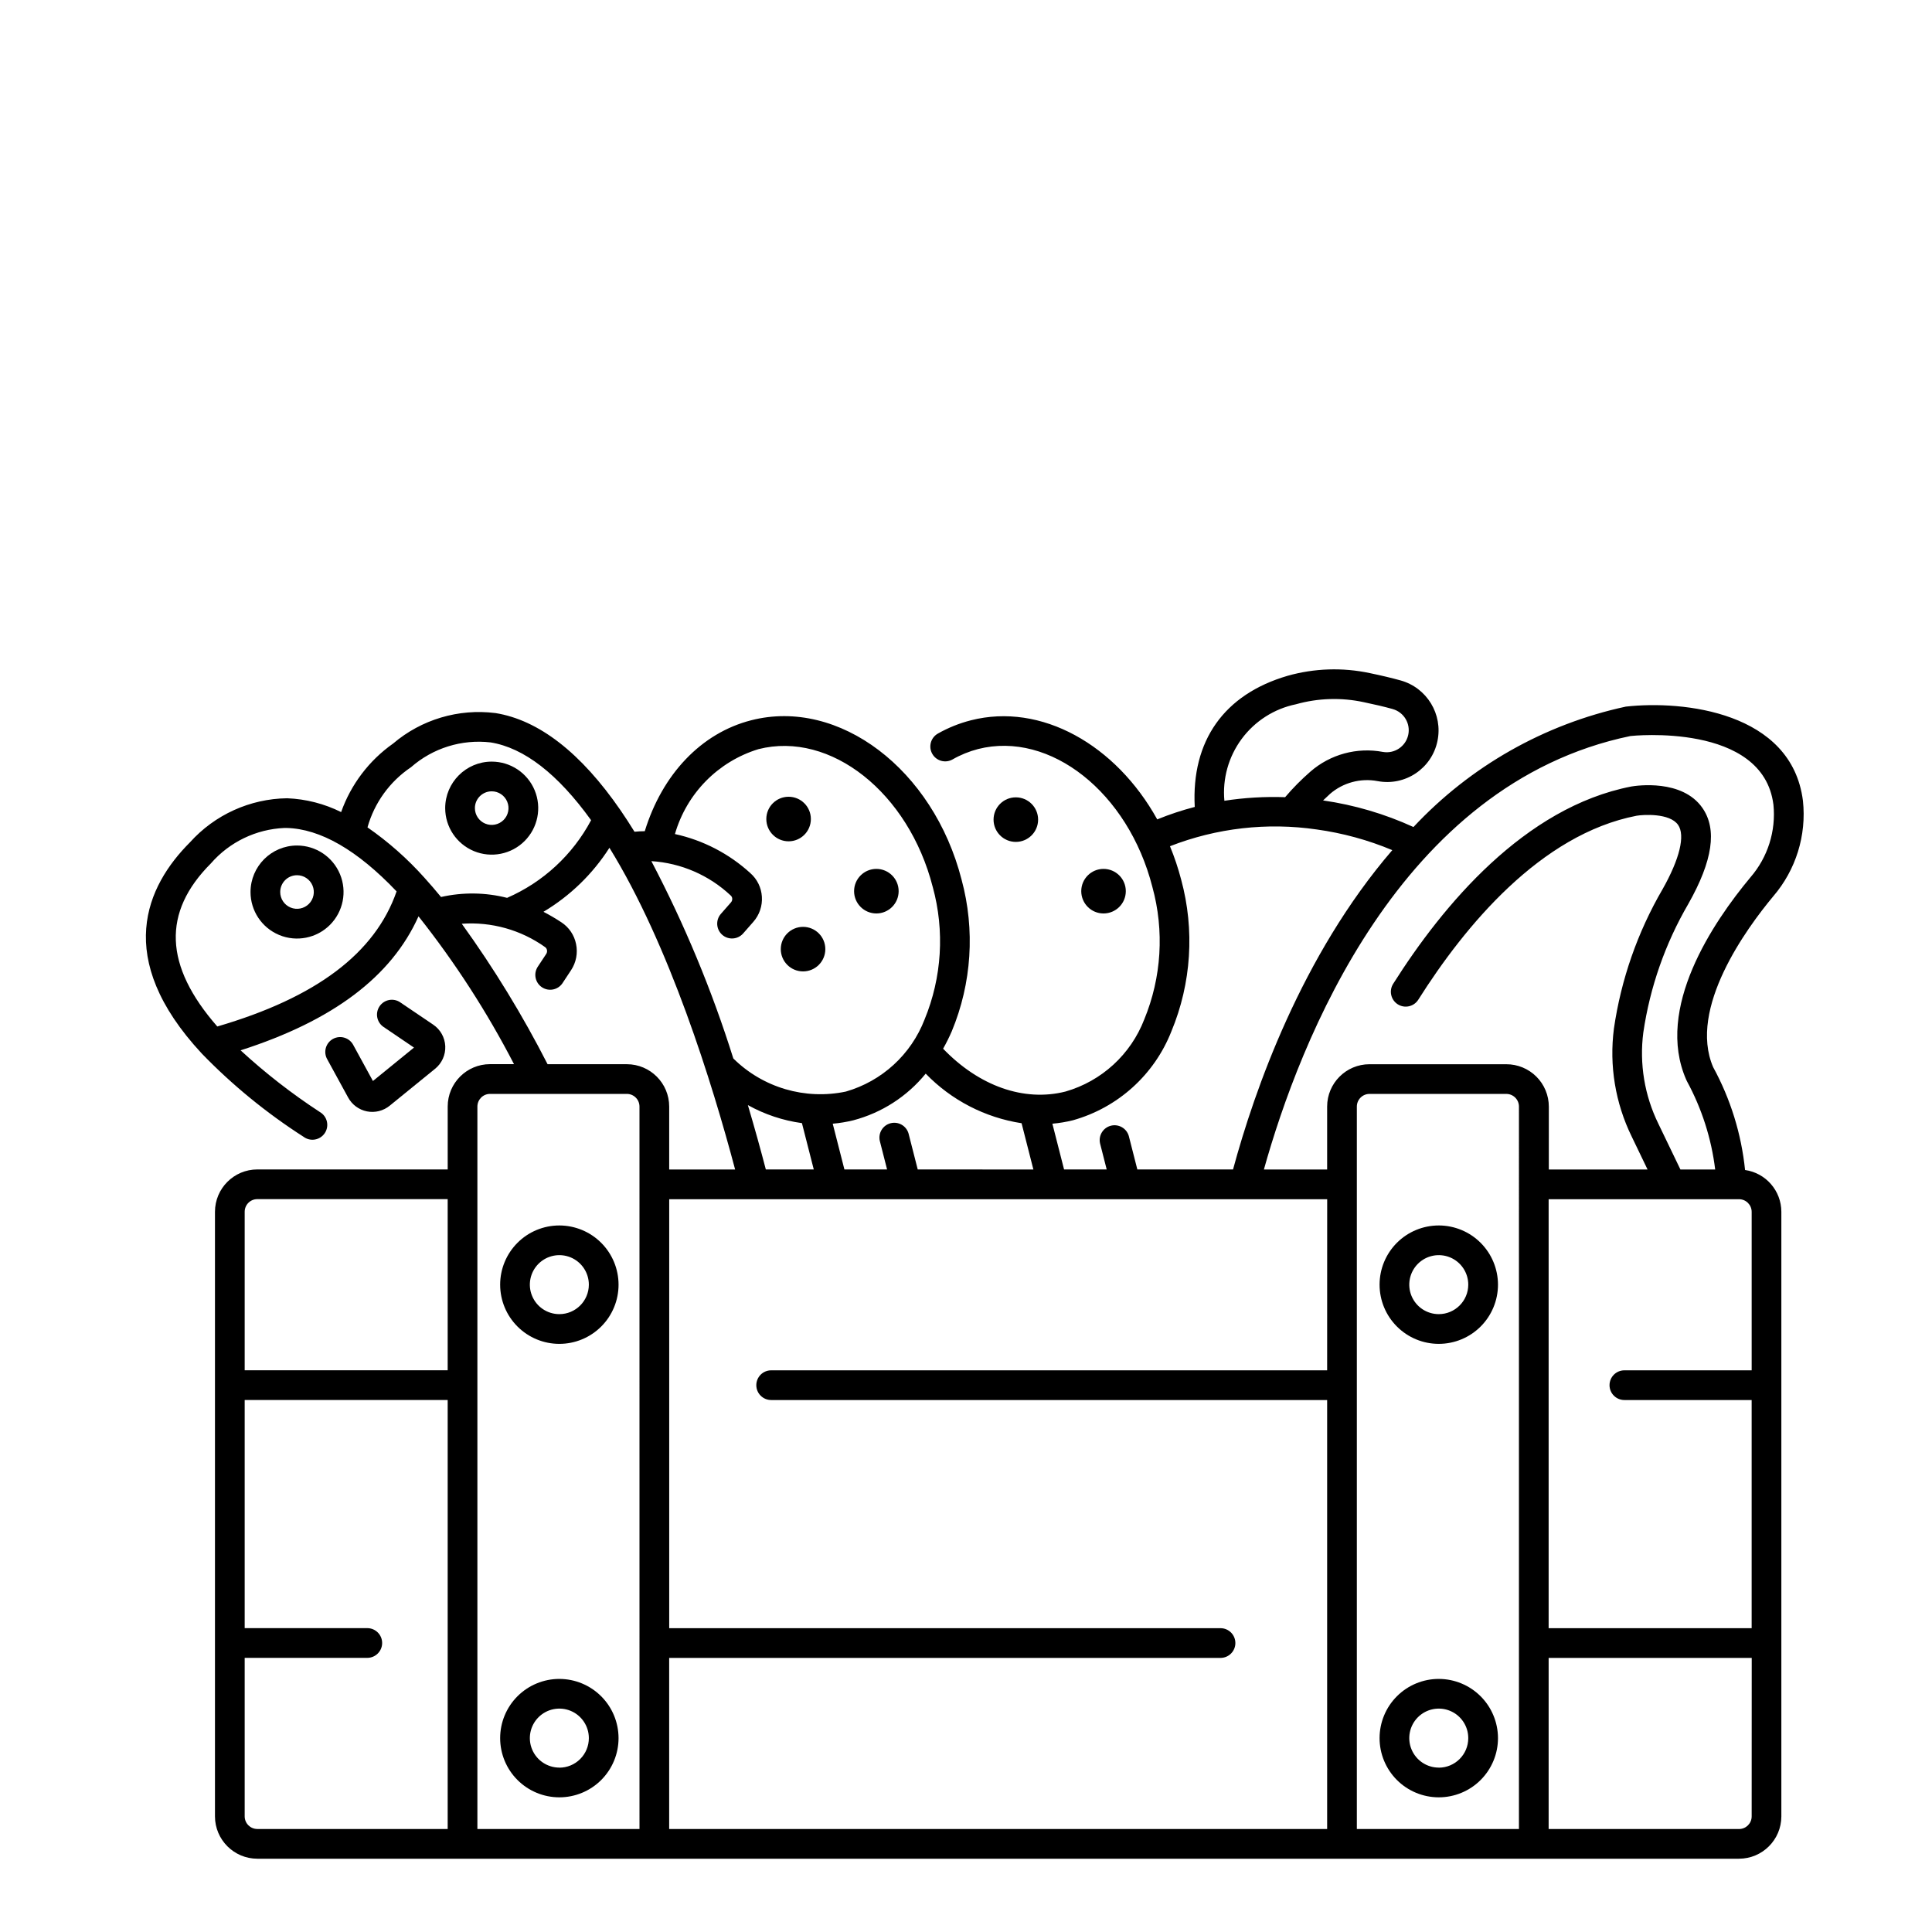 <?xml version="1.0" encoding="UTF-8"?>
<!-- Uploaded to: ICON Repo, www.svgrepo.com, Generator: ICON Repo Mixer Tools -->
<svg fill="#000000" width="800px" height="800px" version="1.1" viewBox="144 144 512 512" xmlns="http://www.w3.org/2000/svg">
 <g>
  <path d="m606.46 454.07c-0.977-9.562-3.856-18.836-8.461-27.27-6.691-15.586 8.895-36.824 15.926-45.266 6.004-6.992 8.855-16.16 7.871-25.324-2.973-23.578-31.746-26.656-46.93-24.953-21.574 4.652-41.215 15.789-56.285 31.914-7.606-3.481-15.672-5.856-23.953-7.047 0.602-0.57 1.18-1.137 1.816-1.707l-0.004-0.004c3.469-3.008 8.125-4.266 12.641-3.41 7.301 1.383 14.363-3.348 15.859-10.629 1.48-7.098-2.805-14.125-9.793-16.059-2.328-0.645-5.055-1.297-8.109-1.93-7.223-1.539-14.707-1.297-21.812 0.707-16.859 4.922-25.527 17.238-24.609 34.754-3.383 0.879-6.707 1.98-9.941 3.301-10.945-19.742-30.719-31.027-49.426-26.25v0.004c-3.043 0.777-5.973 1.957-8.707 3.504-1.891 1.074-2.559 3.477-1.484 5.367 1.07 1.895 3.473 2.559 5.367 1.488 2.125-1.215 4.402-2.141 6.773-2.758 19.121-4.859 39.805 11.527 46.188 36.543 3.195 11.621 2.438 23.973-2.152 35.117-3.582 9.281-11.301 16.352-20.859 19.105-11.02 2.797-22.953-1.469-32.445-11.352 0.844-1.492 1.609-3.031 2.293-4.606 5.297-12.742 6.211-26.887 2.598-40.207-7.477-29.219-32.477-48.188-55.762-42.219-13.215 3.371-23.559 14.305-28.191 29.391-0.945 0-1.848 0.066-2.723 0.145-1.203-1.953-2.438-3.848-3.695-5.684-10.512-15.258-21.676-23.926-33.176-25.77v0.004c-9.766-1.23-19.602 1.699-27.098 8.078-6.363 4.481-11.176 10.828-13.777 18.164-4.461-2.219-9.34-3.465-14.316-3.664-9.836 0.133-19.168 4.367-25.746 11.68-11.551 11.551-20.391 30.637 3.094 55.93h-0.004c8.117 8.387 17.18 15.801 27.004 22.098 0.863 0.648 1.961 0.914 3.027 0.73 1.062-0.184 2.008-0.797 2.609-1.699 0.598-0.898 0.801-2.008 0.559-3.059-0.242-1.055-0.906-1.965-1.84-2.512-7.449-4.863-14.484-10.336-21.031-16.363 24.48-7.848 39.992-19.539 47.148-35.512h0.004c9.676 12.211 18.148 25.332 25.305 39.172h-6.356c-6.191 0.008-11.211 5.027-11.215 11.223v16.68h-50.453c-6.195 0.004-11.215 5.023-11.223 11.219v160.23c0.012 6.191 5.031 11.207 11.223 11.215h392.66c6.191-0.008 11.215-5.023 11.223-11.215v-160.24c-0.016-5.562-4.109-10.27-9.613-11.059zm-343.82 174.63h-50.449c-1.848 0-3.344-1.492-3.348-3.34v-42.012h32.496-0.004c2.176 0 3.938-1.766 3.938-3.938 0-2.176-1.762-3.938-3.938-3.938h-32.492v-60.461h53.797zm0-121.56h-53.797v-42.012c0-1.848 1.5-3.348 3.348-3.348h50.449zm224.79-176.5c5.867-1.652 12.051-1.84 18.008-0.551 2.891 0.598 5.445 1.203 7.609 1.805l-0.004 0.004c3.004 0.824 4.828 3.859 4.144 6.898-0.68 3.035-3.625 5.004-6.691 4.473-6.871-1.297-13.961 0.629-19.234 5.227-2.394 2.086-4.633 4.348-6.691 6.766-5.383-0.188-10.77 0.129-16.094 0.949-0.539-5.848 1.098-11.688 4.594-16.406s8.609-7.981 14.363-9.164zm-59.121 110.25c11.922-3.332 21.594-12.059 26.125-23.578 5.293-12.742 6.203-26.887 2.586-40.203-0.785-3.012-1.777-5.973-2.965-8.852 12.363-4.828 25.77-6.356 38.902-4.438 6.879 0.953 13.609 2.793 20.016 5.477-24.066 27.945-36.547 63.711-42.207 84.625h-25.359l-2.262-8.871c-0.59-2.043-2.695-3.246-4.754-2.723-2.059 0.527-3.328 2.59-2.871 4.668l1.766 6.926h-11.297l-3.098-12.129c1.828-0.16 3.641-0.461 5.418-0.902zm-13.578 0.789 3.125 12.246-30.648-0.004-2.434-9.531c-0.59-2.043-2.695-3.25-4.754-2.723-2.059 0.523-3.328 2.59-2.871 4.664l1.938 7.59h-11.309l-3.098-12.129c1.832-0.16 3.644-0.457 5.43-0.895 7.551-1.984 14.277-6.316 19.207-12.371 6.809 7.039 15.734 11.652 25.414 13.141zm-79.336-49.945c1.633 1.43 4.121 1.266 5.551-0.367l2.684-3.059c1.625-1.836 2.441-4.246 2.273-6.691-0.148-2.402-1.25-4.648-3.062-6.234-5.629-5.152-12.52-8.723-19.977-10.352 3.102-10.762 11.43-19.227 22.137-22.5 19.117-4.859 39.805 11.527 46.188 36.543h0.004c3.184 11.617 2.418 23.961-2.172 35.098-3.582 9.281-11.301 16.352-20.859 19.105-10.785 2.269-21.988-1.023-29.824-8.773-5.66-18.047-12.93-35.547-21.719-52.293 7.859 0.492 15.301 3.719 21.035 9.117 0.238 0.215 0.379 0.512 0.395 0.828 0.023 0.359-0.094 0.711-0.332 0.98l-2.684 3.062c-1.422 1.629-1.258 4.102 0.363 5.535zm24.262 62.188h-12.703c-1.316-5.035-2.902-10.801-4.762-17.062 4.438 2.469 9.297 4.094 14.328 4.781zm-158.07-37.891c-14.102-16.113-14.645-30.27-1.688-43.23h-0.004c4.934-5.668 11.98-9.062 19.488-9.383h0.52c8.969 0.203 18.781 5.856 29.195 16.812-5.695 16.391-21.277 28.129-47.512 35.801zm54.871-39.445c-4.484-5.016-9.543-9.488-15.07-13.324 1.824-6.512 5.91-12.16 11.523-15.934 5.785-5.082 13.449-7.473 21.098-6.582 8.855 1.426 17.809 8.355 26.641 20.621h-0.004c-4.883 9.176-12.73 16.426-22.262 20.574-5.734-1.457-11.734-1.531-17.508-0.227-1.473-1.789-2.957-3.516-4.418-5.129zm57.012 252.12h-42.957v-191.46c0.004-1.848 1.496-3.348 3.344-3.352h36.266c1.848 0.004 3.344 1.504 3.344 3.352zm-3.344-202.68h-21.012c-6.617-12.969-14.219-25.414-22.738-37.219 7.852-0.57 15.66 1.613 22.074 6.184 0.266 0.184 0.445 0.469 0.5 0.785 0.074 0.352 0.004 0.719-0.191 1.016l-2.34 3.543h0.004c-1.082 1.809-0.547 4.148 1.211 5.309 1.758 1.156 4.117 0.727 5.352-0.977l2.34-3.543c1.355-2.043 1.836-4.543 1.336-6.941-0.469-2.359-1.867-4.434-3.879-5.754-1.535-1.016-3.125-1.945-4.762-2.793 7.066-4.219 13.055-10.027 17.484-16.965 15.902 25.742 27.25 62.43 33.309 85.258h-17.473v-16.68c-0.004-6.195-5.023-11.215-11.215-11.223zm185.58 81.125h-147.34c-2.176 0-3.938 1.762-3.938 3.938 0 2.172 1.762 3.934 3.938 3.934h147.34v113.69h-174.37v-45.352h146.11c2.176 0 3.938-1.766 3.938-3.938 0-2.176-1.762-3.938-3.938-3.938h-146.1v-113.68h174.37zm50.828 121.56h-42.957v-191.46c0.004-1.848 1.5-3.348 3.348-3.352h36.262c1.848 0.004 3.348 1.5 3.348 3.352zm-3.348-202.68h-36.262c-6.195 0.008-11.215 5.027-11.219 11.223v16.68h-16.762c9.406-33.652 35.863-102.19 97.145-114.88 0.348-0.051 35.125-3.688 37.883 18.168h0.004c0.711 6.992-1.492 13.969-6.094 19.285-9.926 11.91-25.336 34.711-17.008 53.641 0.055 0.129 0.121 0.254 0.188 0.395 3.941 7.258 6.481 15.191 7.481 23.391h-9.211l-5.844-12.129c-3.676-7.492-5.062-15.902-3.992-24.176 1.762-12.012 5.809-23.574 11.914-34.062 6.492-11.465 7.707-19.801 3.731-25.484-5.348-7.652-17.371-5.902-18.828-5.652-28.34 5.512-49.953 31.488-63.109 52.293-0.559 0.883-0.742 1.949-0.512 2.969 0.227 1.02 0.855 1.906 1.738 2.465 1.836 1.16 4.269 0.613 5.434-1.227 12.324-19.512 32.383-43.812 57.859-48.754 1.75-0.301 8.766-0.746 10.98 2.418 1.949 2.781 0.445 9.016-4.129 17.102v-0.004c-6.606 11.359-10.977 23.883-12.867 36.887-1.273 9.805 0.371 19.766 4.723 28.645l4.195 8.711h-26.172l0.004-16.68c-0.004-2.984-1.195-5.844-3.309-7.949s-4.977-3.281-7.961-3.273zm65.023 199.34c-0.004 1.848-1.504 3.34-3.352 3.34h-50.453v-45.352h53.82zm0-118.22h-33.734c-2.172 0-3.934 1.762-3.934 3.938 0 2.172 1.762 3.934 3.934 3.934h33.73v60.461h-53.801v-113.68h50.453c1.848 0 3.348 1.5 3.352 3.348z"/>
  <path d="m210.39 380.39c-0.004 4.984 2.996 9.484 7.602 11.395 4.609 1.91 9.91 0.855 13.438-2.668 3.527-3.523 4.586-8.828 2.676-13.438-1.906-4.606-6.402-7.609-11.391-7.609-6.801 0.008-12.312 5.516-12.324 12.32zm12.328-4.449h-0.004c1.801 0 3.426 1.086 4.113 2.75s0.305 3.582-0.969 4.852c-1.277 1.273-3.191 1.652-4.856 0.961-1.66-0.691-2.746-2.312-2.742-4.113 0.004-2.461 1.996-4.449 4.453-4.449z"/>
  <path d="m261.98 358.16c0 4.984 3.004 9.48 7.609 11.391 4.606 1.91 9.91 0.855 13.434-2.668 3.527-3.527 4.582-8.828 2.676-13.438-1.906-4.606-6.402-7.609-11.391-7.609-6.805 0.004-12.316 5.519-12.328 12.324zm12.328-4.453c1.801 0 3.422 1.086 4.109 2.75 0.691 1.664 0.309 3.578-0.965 4.852-1.273 1.273-3.188 1.652-4.852 0.961-1.664-0.688-2.746-2.312-2.746-4.109 0-2.461 1.996-4.453 4.453-4.453z"/>
  <path d="m237.65 420.99c-0.48-0.949-1.328-1.664-2.344-1.977-1.016-0.316-2.117-0.207-3.055 0.305-0.934 0.512-1.621 1.379-1.902 2.406-0.285 1.027-0.141 2.121 0.398 3.043l5.512 10.082v-0.004c1.031 1.91 2.867 3.262 4.996 3.684 2.133 0.418 4.34-0.137 6.023-1.512l12.027-9.785c1.793-1.453 2.793-3.668 2.695-5.977-0.102-2.305-1.289-4.426-3.203-5.719l-8.73-5.902v-0.004c-1.797-1.227-4.246-0.762-5.473 1.035-1.227 1.797-0.762 4.246 1.035 5.473l8.082 5.481-10.883 8.855z"/>
  <path d="m292.23 468.76c-4.16 0-8.152 1.652-11.094 4.598-2.941 2.941-4.594 6.934-4.59 11.094 0 4.16 1.652 8.152 4.598 11.094 2.941 2.941 6.934 4.594 11.094 4.59 4.16 0 8.152-1.652 11.094-4.598 2.941-2.941 4.594-6.934 4.59-11.094-0.004-4.16-1.66-8.148-4.602-11.086-2.941-2.941-6.93-4.594-11.09-4.598zm0 23.5c-3.16 0-6.012-1.906-7.219-4.828-1.211-2.922-0.539-6.281 1.695-8.516 2.238-2.234 5.598-2.902 8.52-1.695 2.922 1.211 4.824 4.062 4.824 7.223-0.004 4.316-3.504 7.816-7.82 7.816z"/>
  <path d="m525.29 468.76c-4.16 0-8.152 1.652-11.094 4.594-2.941 2.941-4.594 6.934-4.594 11.094 0 4.164 1.652 8.152 4.598 11.094 2.941 2.945 6.934 4.598 11.094 4.594 4.16 0 8.152-1.652 11.094-4.598 2.941-2.941 4.594-6.934 4.594-11.094-0.008-4.16-1.66-8.145-4.602-11.086-2.941-2.941-6.93-4.594-11.09-4.598zm0 23.5c-3.16 0-6.012-1.902-7.223-4.824-1.207-2.922-0.539-6.285 1.695-8.52 2.234-2.234 5.598-2.902 8.52-1.695 2.922 1.211 4.824 4.062 4.824 7.223-0.004 4.316-3.5 7.812-7.816 7.816z"/>
  <path d="m292.23 588.93c-4.16 0.004-8.152 1.656-11.094 4.598-2.941 2.945-4.594 6.934-4.59 11.094 0 4.164 1.652 8.152 4.594 11.094 2.945 2.941 6.934 4.594 11.094 4.594 4.16 0 8.152-1.652 11.094-4.594 2.941-2.945 4.594-6.934 4.594-11.094-0.004-4.16-1.656-8.148-4.602-11.09-2.941-2.941-6.93-4.598-11.09-4.602zm0 23.5v0.004c-3.16-0.004-6.012-1.91-7.219-4.828-1.211-2.922-0.539-6.285 1.699-8.52 2.234-2.234 5.598-2.902 8.52-1.691 2.918 1.211 4.824 4.062 4.82 7.227 0.004 2.074-0.82 4.066-2.289 5.535-1.465 1.469-3.457 2.293-5.531 2.293z"/>
  <path d="m525.29 588.93c-4.16 0-8.152 1.652-11.094 4.598-2.941 2.941-4.594 6.93-4.594 11.094 0 4.16 1.652 8.148 4.594 11.094 2.941 2.941 6.934 4.594 11.094 4.594 4.16 0 8.152-1.652 11.094-4.594 2.941-2.945 4.598-6.934 4.598-11.094-0.008-4.16-1.66-8.148-4.602-11.09s-6.93-4.598-11.09-4.602zm0 23.5v0.004c-3.16 0-6.012-1.906-7.223-4.828-1.207-2.922-0.539-6.281 1.695-8.52 2.238-2.234 5.602-2.902 8.523-1.691 2.918 1.211 4.824 4.062 4.82 7.227 0.004 4.32-3.496 7.824-7.816 7.828z"/>
  <path d="m358.89 361.05c0 3.262-2.644 5.906-5.902 5.906-3.262 0-5.906-2.644-5.906-5.906s2.644-5.902 5.906-5.902c3.258 0 5.902 2.641 5.902 5.902"/>
  <path d="m362.72 395.53c0 3.262-2.641 5.902-5.902 5.902-3.262 0-5.902-2.641-5.902-5.902 0-3.262 2.641-5.902 5.902-5.902 3.262 0 5.902 2.641 5.902 5.902"/>
  <path d="m382.15 380.17c0 3.262-2.644 5.906-5.902 5.906-3.262 0-5.906-2.644-5.906-5.906 0-3.258 2.644-5.902 5.906-5.902 3.258 0 5.902 2.644 5.902 5.902"/>
  <path d="m419.11 361.21c0 3.258-2.644 5.902-5.906 5.902s-5.902-2.644-5.902-5.902c0-3.262 2.641-5.906 5.902-5.906s5.906 2.644 5.906 5.906"/>
  <path d="m442.35 380.17c0 3.262-2.644 5.906-5.906 5.906-3.262 0-5.902-2.644-5.902-5.906 0-3.258 2.641-5.902 5.902-5.902 3.262 0 5.906 2.644 5.906 5.902"/>
 </g>
</svg>